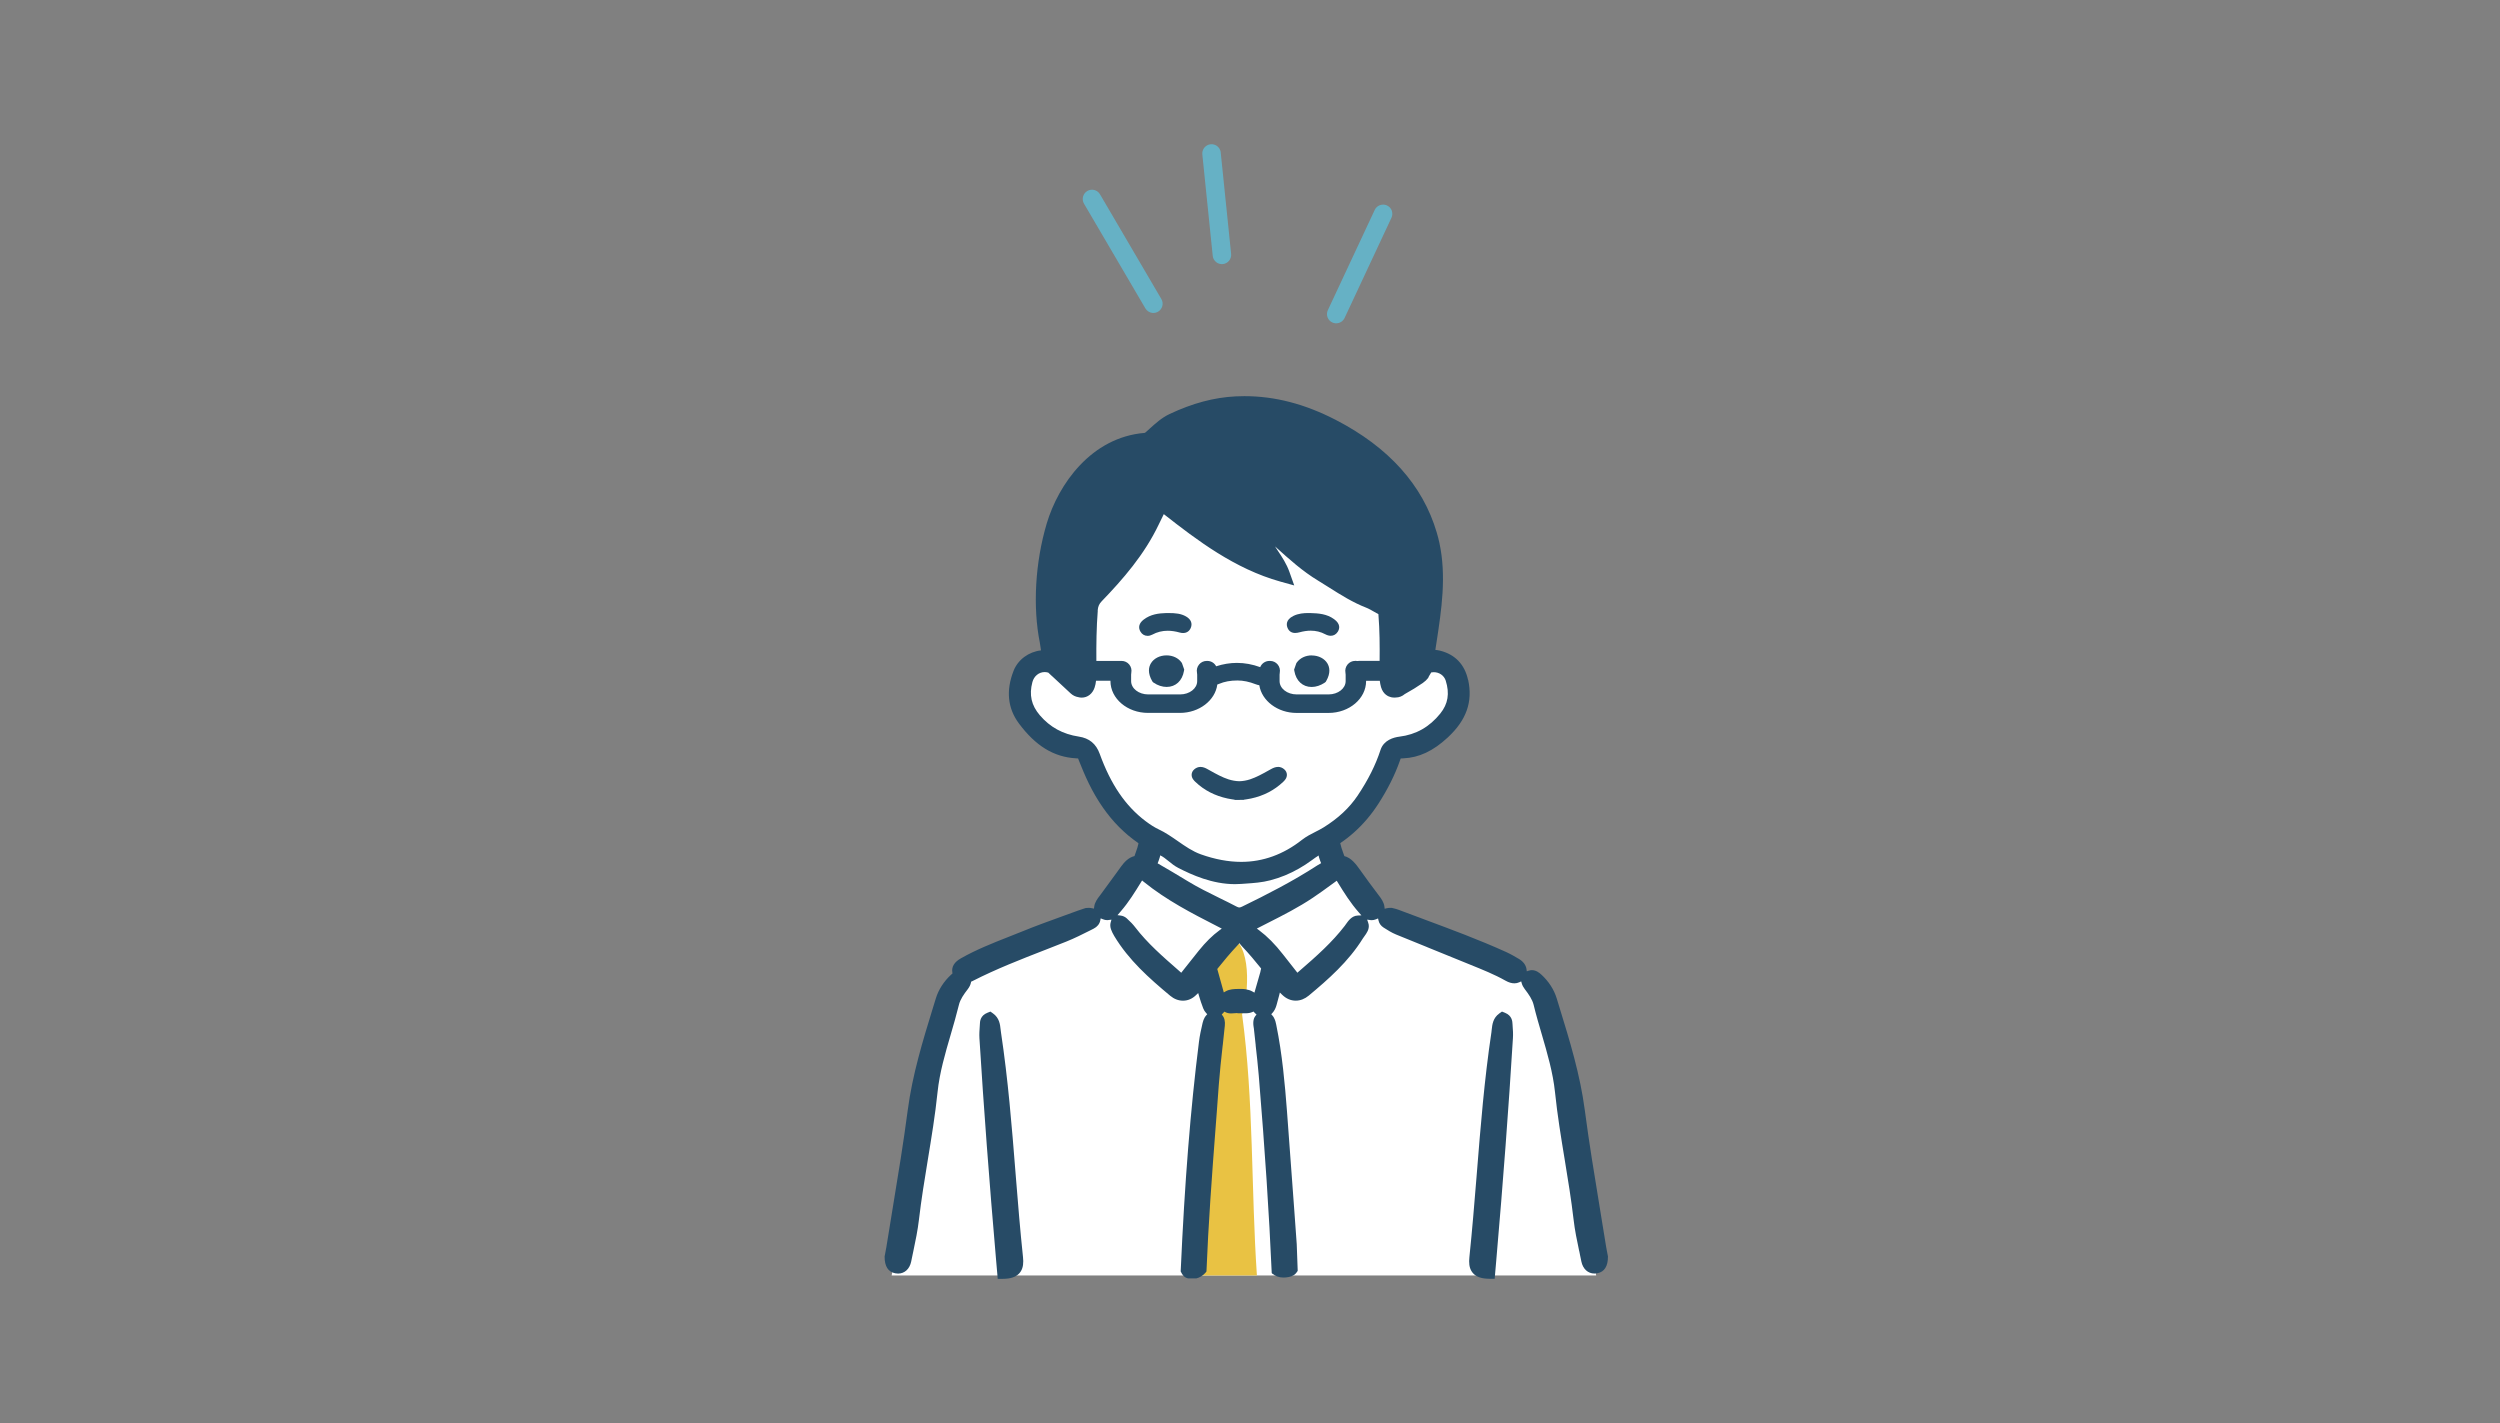 <svg width="260" height="148" viewBox="0 0 260 148" fill="none" xmlns="http://www.w3.org/2000/svg">
<rect x="0" y="0" width="260" height="148" fill="#808080" stroke="none"/>
<path d="M119.995 51.285C119.843 51.66 111.521 60.584 111.595 60.886C111.668 61.184 111.994 69.801 111.994 69.801C111.254 68.627 106.763 67.856 106.201 70.557C104.198 74.307 110.37 77.849 112.908 77.523C112.253 80.189 117.306 86.485 119.688 87.546L118.549 90.635C116.736 91.022 116.655 92.401 114.675 94.071C113.311 95.214 115.264 94.699 112.28 95.915C109.297 97.132 100.227 101.169 100.227 101.169C100.227 101.169 98.828 101.96 98.127 103.951C96.197 110.863 93.9 126.404 92.733 132.646H166.001C166.001 132.646 162.522 113.909 162.208 112.619C161.894 111.328 160.801 104.253 159.782 102.766C158.767 101.282 157.787 101.537 156.81 100.666C154.338 98.6 142.533 95.784 140.979 92.641C139.89 90.809 137.55 88.802 138.383 87.128C138.829 86.621 143.327 82.866 143.757 81.184C144.187 79.503 144.54 77.86 145.946 77.55C147.353 77.236 149.298 76.806 150.065 75.675C150.832 74.54 152.084 73.187 151.653 71.44C151.223 69.693 150.987 68.825 149.542 68.732C148.097 68.639 144.734 70.63 144.734 70.63L144.54 62.536L130.545 53.505L119.991 51.281L119.995 51.285Z" fill="white"/>
<path d="M129.172 105.516C129.892 103.296 130.222 98.046 127.789 97.322C126.87 98.174 126.064 99.123 125.255 100.073C126.766 106.648 125.406 113.513 124.867 120.154C124.6 123.417 124.449 126.687 124.177 129.945C124.104 130.84 124.015 131.747 123.879 132.646H130.718C130.102 123.58 130.404 114.525 129.18 105.52L129.172 105.516Z" fill="#E9C243"/>
<path d="M167.17 130.376C167.131 130.19 167.085 129.954 167.046 129.717C166.821 128.303 166.589 126.889 166.353 125.455C165.814 122.181 165.256 118.795 164.818 115.447C164.338 111.778 163.253 108.241 162.199 104.82L161.901 103.843C161.618 102.917 161.064 102.057 160.297 101.356C160.08 101.158 159.743 100.895 159.32 100.895C159.251 100.895 159.138 100.902 159.006 100.945L158.786 101.015L158.755 100.786C158.696 100.375 158.425 100.004 157.987 99.74C157.561 99.484 157.096 99.217 156.608 98.996C153.826 97.737 150.924 96.66 148.1 95.61L148.053 95.59C147.17 95.261 146.29 94.936 145.407 94.602C145.229 94.537 145.062 94.494 144.919 94.463L144.737 94.416H144.616C144.477 94.416 144.345 94.428 144.217 94.459L144.004 94.509L143.981 94.292C143.927 93.824 143.613 93.409 143.446 93.188L143.419 93.153C142.675 92.165 142.059 91.344 141.463 90.492C140.986 89.814 140.498 89.201 139.812 89.035C139.719 88.74 139.595 88.45 139.506 88.151C139.397 87.787 139.324 87.415 139.223 87.047C138.874 85.757 136.786 85.997 136.863 87.365C136.91 88.151 137.08 89.015 137.394 89.771C137.266 89.841 137.135 89.914 137.015 89.992C134.419 91.677 131.714 93.053 129.176 94.289C129.048 94.35 128.959 94.378 128.886 94.378C128.812 94.378 128.731 94.35 128.618 94.292C128.037 93.986 127.444 93.696 126.828 93.394C125.724 92.851 124.581 92.289 123.516 91.638C122.462 90.999 121.427 90.375 120.393 89.786C120.71 89.031 120.885 88.159 120.931 87.369C121.009 86.001 118.92 85.757 118.572 87.051C118.471 87.419 118.397 87.791 118.289 88.155C118.2 88.45 118.08 88.736 117.987 89.031C117.351 89.182 116.906 89.686 116.58 90.135L116.065 90.848C115.526 91.592 114.988 92.336 114.438 93.072L114.333 93.211C114.166 93.428 113.853 93.835 113.798 94.289L113.771 94.498L113.566 94.455C113.446 94.428 113.337 94.416 113.229 94.416C113.143 94.416 113.051 94.42 112.954 94.432L112.896 94.44L112.671 94.513C112.508 94.564 112.307 94.629 112.109 94.703C111.551 94.909 110.989 95.114 110.427 95.315C109.091 95.8 107.711 96.296 106.371 96.846C105.902 97.036 105.429 97.222 104.949 97.411L104.898 97.431C103.24 98.086 101.528 98.76 99.927 99.67C99.242 100.058 98.947 100.55 99.044 101.135L99.059 101.243L98.928 101.356C98.161 102.057 97.607 102.917 97.324 103.843L97.022 104.823C95.972 108.241 94.887 111.778 94.406 115.447C93.968 118.795 93.41 122.181 92.868 125.479C92.635 126.893 92.403 128.303 92.178 129.721C92.14 129.958 92.093 130.194 92.054 130.388L92 130.674C91.992 131.693 92.364 132.282 93.1 132.422C93.205 132.441 93.306 132.453 93.399 132.453C94.081 132.453 94.604 131.972 94.763 131.201C94.809 130.977 94.856 130.752 94.902 130.527L94.987 130.124C95.216 129.051 95.441 127.947 95.572 126.835C95.813 124.762 96.157 122.662 96.495 120.608C96.87 118.322 97.262 115.959 97.506 113.58C97.715 111.557 98.304 109.543 98.874 107.598C99.168 106.59 99.47 105.552 99.726 104.51C99.865 103.928 100.23 103.421 100.656 102.863C100.826 102.638 100.935 102.41 100.977 102.193L100.997 102.096L101.179 102.011C103.6 100.775 106.177 99.771 108.665 98.802L108.707 98.787C109.439 98.5 110.172 98.217 110.9 97.923C111.76 97.578 112.597 97.156 113.415 96.745L113.748 96.575C114.108 96.392 114.356 96.09 114.426 95.738L114.472 95.509L114.689 95.598C114.844 95.664 115.003 95.695 115.154 95.695C115.193 95.695 115.232 95.691 115.302 95.68L115.592 95.645L115.511 95.927C115.445 96.156 115.457 96.416 115.553 96.671C115.631 96.888 115.739 97.109 115.883 97.349C117.39 99.856 119.494 101.72 121.702 103.56C122.101 103.894 122.563 104.072 123.031 104.072C123.527 104.072 123.996 103.874 124.38 103.498L124.612 103.274L124.701 103.584C124.825 104.006 124.965 104.428 125.135 104.87C125.205 105.052 125.306 105.211 125.434 105.35L125.554 105.478L125.437 105.61C125.372 105.687 125.321 105.757 125.275 105.842C125.193 105.986 125.127 106.16 125.077 106.362L125.062 106.424C124.918 107.044 124.775 107.683 124.694 108.334C123.81 115.347 123.206 122.937 122.791 132.224C122.884 132.426 122.973 132.569 123.078 132.681C123.202 132.821 123.372 132.91 123.558 132.953H124.418C124.744 132.879 125.031 132.709 125.341 132.399C125.387 132.352 125.43 132.298 125.472 132.232C125.67 127.311 126.026 122.437 126.441 117.036L126.546 115.668C126.615 114.723 126.689 113.774 126.755 112.824C126.855 111.484 127.01 110.081 127.146 108.845L127.154 108.768L127.169 108.667L127.177 108.597C127.243 107.989 127.313 107.385 127.371 106.761L127.379 106.726C127.406 106.47 127.398 106.249 127.351 106.052C127.34 105.99 127.324 105.939 127.297 105.881C127.266 105.796 127.224 105.722 127.162 105.641L127.061 105.505L127.181 105.385C127.181 105.385 127.22 105.346 127.235 105.327L127.332 105.211L127.468 105.277C127.638 105.358 127.828 105.397 128.049 105.397C128.161 105.397 128.281 105.389 128.417 105.374H128.463C128.518 105.366 128.568 105.358 128.615 105.358H128.642L128.739 105.381H129.176H129.556C129.812 105.381 130.044 105.339 130.238 105.254L130.37 105.199L130.463 105.308C130.49 105.339 130.517 105.366 130.548 105.393L130.68 105.513L130.567 105.653C130.501 105.738 130.455 105.815 130.424 105.901C130.412 105.935 130.397 105.978 130.385 106.028C130.331 106.242 130.327 106.509 130.377 106.807C130.385 106.854 130.397 106.9 130.401 106.947C130.459 107.528 130.525 108.105 130.591 108.69V108.741C130.699 109.694 130.823 110.798 130.912 111.863C131.551 119.574 131.993 126.288 132.26 132.391L132.303 132.449C132.501 132.6 132.679 132.697 132.853 132.763C133.047 132.832 133.256 132.867 133.489 132.867C133.659 132.867 133.841 132.848 134.043 132.809C134.43 132.736 134.717 132.55 134.899 132.267C134.918 132.236 134.938 132.201 134.961 132.154L134.86 129.388L134.593 125.692C134.368 122.557 134.109 119.004 133.841 115.506C133.632 112.789 133.357 109.639 132.737 106.617L132.722 106.544C132.694 106.4 132.636 106.106 132.485 105.835C132.45 105.765 132.396 105.691 132.326 105.61L132.21 105.478L132.33 105.35C132.516 105.149 132.66 104.878 132.756 104.541C132.849 104.211 132.939 103.878 133.024 103.549L133.105 103.223L133.345 103.456C133.764 103.863 134.24 104.068 134.76 104.068C135.232 104.068 135.697 103.886 136.108 103.545C138.138 101.856 140.246 100.004 141.741 97.594C141.776 97.535 141.823 97.473 141.889 97.384C142.129 97.055 142.427 96.644 142.342 96.144C142.33 96.079 142.311 96.013 142.288 95.947L142.183 95.641L142.513 95.687C142.555 95.695 142.602 95.699 142.648 95.699C142.799 95.699 142.954 95.668 143.105 95.606L143.318 95.517L143.369 95.742C143.431 96.032 143.617 96.292 143.892 96.466C144.295 96.726 144.725 96.997 145.198 97.191C146.244 97.624 147.294 98.047 148.344 98.469L148.452 98.516C149.584 98.973 150.715 99.43 151.842 99.895C152.176 100.034 152.513 100.17 152.881 100.317L152.92 100.333C154.144 100.829 155.415 101.336 156.577 101.991C156.906 102.177 157.209 102.266 157.495 102.266C157.674 102.266 157.84 102.231 157.999 102.158L158.204 102.065L158.266 102.282C158.321 102.472 158.421 102.665 158.569 102.859C158.995 103.417 159.355 103.928 159.499 104.506C159.75 105.548 160.056 106.586 160.351 107.594C160.92 109.543 161.509 111.557 161.719 113.576C161.963 115.951 162.354 118.318 162.734 120.628C163.067 122.658 163.412 124.758 163.652 126.831C163.78 127.943 164.008 129.047 164.237 130.12L164.249 130.144L164.322 130.523C164.369 130.748 164.419 130.973 164.462 131.197C164.621 131.968 165.144 132.449 165.826 132.449C165.919 132.449 166.019 132.437 166.124 132.418C166.864 132.275 167.232 131.686 167.228 130.671L167.17 130.376ZM124.674 98.868C124.194 99.461 123.725 100.058 123.21 100.709L122.849 101.166L122.578 100.926C120.908 99.469 119.331 98.093 118.06 96.435C117.828 96.133 117.549 95.838 117.177 95.505C117.003 95.35 116.793 95.253 116.572 95.222L116.22 95.176L116.588 94.746C117.398 93.808 118.041 92.762 118.661 91.755L118.777 91.569L118.948 91.708C121.323 93.63 123.957 94.982 126.515 96.292L127.065 96.575L126.813 96.76C126.088 97.291 125.406 97.962 124.674 98.868ZM131.121 100.871C131.114 100.895 131.11 100.918 131.102 100.961C131.094 101.011 131.086 101.057 131.075 101.096C130.893 101.72 130.711 102.359 130.529 102.999L130.463 103.235L130.25 103.115C130.052 103.002 129.812 102.925 129.541 102.882C129.393 102.859 129.238 102.847 129.052 102.847C128.998 102.847 128.731 102.851 128.731 102.851C128.374 102.859 127.886 102.867 127.491 103.088L127.274 103.212L127.208 102.971C127.018 102.282 126.824 101.58 126.623 100.871L126.596 100.775L126.658 100.697C127.243 99.969 127.944 99.116 128.715 98.299L128.742 98.268L128.897 98.09L129.041 98.268C129.083 98.318 129.126 98.372 129.176 98.423C129.913 99.198 130.591 100.019 131.098 100.651L131.156 100.724L131.125 100.871H131.121ZM141.187 95.218C140.591 95.242 140.219 95.769 139.967 96.129C139.928 96.187 139.889 96.241 139.851 96.292C138.541 97.993 136.984 99.387 135.081 101.03L134.926 101.162L134.802 101.003C134.802 101.003 133.822 99.755 133.438 99.267C132.598 98.19 131.807 97.392 130.959 96.757L130.711 96.571C130.711 96.571 131.594 96.117 131.908 95.959C133.446 95.18 135.039 94.37 136.526 93.374C137.212 92.917 137.859 92.444 138.541 91.945L139.022 91.596L139.13 91.774C139.796 92.863 140.463 93.924 141.319 94.893L141.586 95.199L141.18 95.215L141.187 95.218Z" fill="#274B66"/>
<path d="M157.301 106.505C157.29 106.242 157.263 105.626 156.515 105.328L156.205 105.204L155.934 105.393C155.275 105.866 155.198 106.533 155.139 107.071C155.132 107.164 155.12 107.265 155.108 107.358C154.372 112.255 153.977 117.203 153.593 121.984L153.555 122.453C153.334 125.165 153.105 127.97 152.819 130.721C152.803 130.853 152.791 130.996 152.791 131.148C152.784 131.705 152.923 132.128 153.218 132.438C153.574 132.814 154.109 132.988 154.907 132.992H155.446L155.608 131.128C156.333 122.771 156.902 115.196 157.344 107.978C157.375 107.528 157.344 107.091 157.313 106.703L157.301 106.505Z" fill="#274B66"/>
<path d="M105.654 122.457L105.616 121.988C105.236 117.207 104.841 112.263 104.101 107.358L104.066 107.079C104.008 106.54 103.938 105.874 103.275 105.397L103.004 105.204L102.69 105.328C101.943 105.622 101.915 106.242 101.908 106.509L101.896 106.707C101.869 107.094 101.834 107.532 101.861 107.982C102.311 115.25 102.88 122.821 103.601 131.132L103.764 133H104.302C105.1 132.992 105.635 132.817 105.992 132.442C106.286 132.132 106.425 131.709 106.418 131.151C106.418 131.004 106.406 130.861 106.391 130.729C106.1 127.978 105.871 125.173 105.654 122.461V122.457Z" fill="#274B66"/>
<path d="M152.678 70.712C152.33 69.096 151.311 68.043 149.738 67.663C149.583 67.624 149.428 67.605 149.277 67.589C149.292 67.496 149.308 67.407 149.319 67.314L149.404 66.768C149.916 63.416 150.443 59.949 149.703 56.485C149.625 56.113 149.528 55.741 149.42 55.377C147.967 50.456 144.437 46.52 138.924 43.672C135.704 42.01 132.593 41.2 129.412 41.2C129.113 41.2 128.811 41.208 128.509 41.223C126.262 41.335 124.015 41.936 121.636 43.059C120.814 43.447 120.167 44.036 119.543 44.602C119.423 44.71 119.307 44.819 119.187 44.923C119.082 45.016 119.063 45.02 119.047 45.02C113.468 45.481 110.074 50.382 108.861 54.439C107.66 58.465 107.393 63.118 108.144 66.849C108.175 67.109 108.214 67.368 108.261 67.616V67.64C106.982 67.787 105.866 68.6 105.409 69.771C104.607 71.828 104.797 73.668 105.971 75.245C107.707 77.574 109.582 78.725 111.876 78.864L112.12 78.88L112.209 79.108C112.496 79.829 112.844 80.674 113.247 81.499C114.995 85.059 117.408 87.493 120.628 88.938C120.946 89.081 121.237 89.318 121.543 89.566C121.841 89.81 122.151 90.061 122.527 90.255C123.937 90.984 126.084 91.952 128.435 91.952C128.645 91.952 128.858 91.945 129.071 91.929L129.509 91.898C130.361 91.84 131.241 91.782 132.12 91.549C132.635 91.414 133.147 91.243 133.639 91.042C134.615 90.639 135.565 90.1 136.46 89.438C136.901 89.108 137.296 88.86 137.703 88.663C140.009 87.535 141.907 85.831 143.349 83.595C144.333 82.068 145.061 80.604 145.584 79.128L145.673 78.88L145.937 78.868C147.58 78.798 149.056 78.105 150.578 76.687C152.512 74.885 153.182 72.986 152.69 70.712H152.678ZM114.158 63.498C114.189 63.087 114.309 62.808 114.568 62.541C116.765 60.259 119.009 57.705 120.52 54.524C120.682 54.175 120.853 53.831 121.035 53.47C124.491 56.179 128.401 59.158 133.162 60.487L134.6 60.886L134.1 59.48C133.802 58.635 133.341 57.946 132.895 57.275C132.794 57.124 132.697 56.977 132.601 56.826C132.639 56.861 132.674 56.895 132.713 56.926C134.065 58.147 135.464 59.41 137.095 60.394C137.479 60.627 137.858 60.867 138.238 61.107C139.443 61.87 140.691 62.657 142.097 63.203C142.357 63.304 142.62 63.455 142.899 63.618C143.046 63.703 143.194 63.788 143.356 63.873C143.356 63.904 143.356 63.935 143.36 63.97C143.488 65.543 143.496 67.151 143.48 68.732H141.38C141.33 68.732 141.28 68.732 141.237 68.74C141.221 68.74 141.202 68.744 141.187 68.748C141.125 68.736 141.066 68.732 141.004 68.732H140.939C140.632 68.732 140.342 68.868 140.148 69.104C139.951 69.344 139.869 69.654 139.927 69.964C139.939 70.03 139.947 70.1 139.947 70.166V70.84C139.947 71.599 139.152 72.219 138.176 72.219H134.848C133.871 72.219 133.077 71.599 133.077 70.84V70.166C133.077 70.1 133.085 70.03 133.096 69.964C133.155 69.658 133.077 69.344 132.88 69.108C132.686 68.872 132.395 68.736 132.089 68.736H132.019C131.593 68.736 131.21 69.003 131.062 69.383C130.256 69.089 129.447 68.941 128.641 68.941C127.924 68.941 127.196 69.061 126.479 69.294C126.308 68.957 125.96 68.736 125.561 68.736H125.495C125.189 68.736 124.898 68.872 124.704 69.108C124.507 69.348 124.425 69.658 124.487 69.964C124.499 70.03 124.507 70.1 124.507 70.166V70.84C124.507 71.599 123.712 72.219 122.736 72.219H119.408C118.431 72.219 117.637 71.599 117.637 70.84V70.166C117.637 70.1 117.645 70.03 117.656 69.964C117.715 69.658 117.637 69.344 117.439 69.108C117.246 68.872 116.955 68.736 116.649 68.736H116.579C116.548 68.736 116.521 68.736 116.49 68.74C116.459 68.74 116.424 68.736 116.393 68.736H114.022C114.011 67.027 114.03 65.253 114.169 63.502L114.158 63.498ZM149.792 74.207C148.661 75.609 147.266 76.4 145.53 76.613C144.945 76.687 143.914 76.962 143.577 77.985C143.066 79.558 142.287 81.111 141.194 82.743C140.338 84.017 139.18 85.102 137.645 86.055C137.378 86.222 137.083 86.369 136.797 86.516C136.336 86.749 135.855 86.993 135.413 87.338C133.48 88.864 131.349 89.635 129.086 89.635C127.765 89.635 126.351 89.372 124.894 88.853C124.03 88.547 123.251 88.004 122.496 87.477C121.864 87.039 121.209 86.582 120.481 86.241C120.078 86.051 119.652 85.784 119.137 85.397C117.037 83.808 115.522 81.58 114.367 78.391C113.991 77.353 113.282 76.768 112.193 76.605C110.531 76.353 109.206 75.629 108.144 74.389C107.261 73.358 107.013 72.262 107.37 70.937C107.536 70.313 108.051 69.895 108.652 69.895C108.776 69.895 108.904 69.918 109.024 69.953C109.125 70.057 109.229 70.15 109.318 70.232L109.454 70.352L111.345 72.111C111.57 72.32 111.845 72.456 112.135 72.502C112.255 72.537 112.375 72.552 112.499 72.552C113.108 72.552 113.619 72.153 113.836 71.514C113.918 71.27 113.964 71.034 113.987 70.797H115.487V70.828C115.487 72.653 117.238 74.141 119.392 74.141H122.72C124.712 74.141 126.386 72.843 126.599 71.192C126.669 71.169 126.731 71.142 126.781 71.123C127.347 70.886 127.959 70.77 128.687 70.77C129.307 70.77 129.915 70.898 130.601 71.165C130.725 71.212 130.849 71.247 130.969 71.266C131.221 72.882 132.876 74.145 134.84 74.145H138.168C140.323 74.145 142.074 72.657 142.074 70.832V70.801H143.5C143.523 71.018 143.562 71.235 143.627 71.46C143.852 72.223 144.391 72.448 144.689 72.514C144.798 72.537 144.906 72.549 145.011 72.549C145.065 72.549 145.115 72.549 145.17 72.541C145.511 72.537 145.828 72.413 146.096 72.184C146.781 71.805 147.394 71.429 147.971 71.03C148.203 70.867 148.385 70.697 148.529 70.507C148.552 70.445 148.579 70.387 148.606 70.336C148.684 70.201 148.773 70.069 148.847 69.933C148.932 69.918 149.017 69.906 149.106 69.906C149.687 69.906 150.187 70.259 150.354 70.782C150.776 72.118 150.598 73.207 149.788 74.211L149.792 74.207Z" fill="#274B66"/>
<path d="M136.428 68.159C135.773 68.159 135.192 68.438 134.855 68.919L134.824 68.961L134.588 69.635L134.611 69.775C134.785 70.805 135.475 71.445 136.412 71.445C136.866 71.445 137.346 71.286 137.792 70.984L137.881 70.902L137.924 70.829C138.416 69.98 138.268 69.368 138.055 69.004C137.753 68.489 137.129 68.167 136.42 68.167L136.428 68.159Z" fill="#274B66"/>
<path d="M122.913 68.946L122.882 68.903C122.557 68.438 121.976 68.159 121.321 68.159C120.612 68.159 119.988 68.481 119.686 69C119.473 69.364 119.326 69.976 119.837 70.852L119.911 70.949L119.984 70.999C120.399 71.286 120.879 71.441 121.333 71.441C122.27 71.441 122.96 70.802 123.134 69.771L123.157 69.632L122.941 69.012L122.91 68.942L122.913 68.946Z" fill="#274B66"/>
<path d="M132.911 79.76C132.643 79.76 132.407 79.868 132.213 79.973L131.869 80.163C131.272 80.496 130.656 80.837 130.013 81.05C129.645 81.17 129.257 81.24 128.893 81.248C128.513 81.24 128.13 81.17 127.754 81.05C127.111 80.841 126.495 80.5 125.898 80.167L125.549 79.973C125.367 79.872 125.123 79.76 124.852 79.76C124.619 79.76 124.398 79.845 124.209 80.008C124.034 80.159 123.933 80.356 123.93 80.566C123.922 80.938 124.185 81.189 124.329 81.325C125.235 82.189 126.359 82.766 127.665 83.045C127.8 83.073 127.936 83.1 128.071 83.119L128.401 83.169V83.196L129.342 83.185H129.366V83.169L129.695 83.119C129.834 83.1 129.97 83.073 130.106 83.045C131.411 82.766 132.531 82.185 133.442 81.321C133.585 81.186 133.848 80.934 133.837 80.562C133.833 80.353 133.732 80.155 133.558 80.004C133.368 79.841 133.147 79.756 132.915 79.756L132.911 79.76Z" fill="#274B66"/>
<path d="M119.354 66.129C119.512 66.129 119.679 66.086 119.83 66.005C120.342 65.73 120.869 65.598 121.446 65.598C121.837 65.598 122.244 65.66 122.69 65.784C122.814 65.819 122.93 65.834 123.042 65.834C123.41 65.834 123.689 65.648 123.836 65.311C124.038 64.842 123.86 64.404 123.344 64.11C122.825 63.815 122.275 63.757 121.496 63.757H121.295C120.5 63.781 119.667 63.877 118.935 64.443C118.462 64.807 118.346 65.253 118.61 65.695C118.776 65.977 119.04 66.129 119.35 66.129H119.354Z" fill="#274B66"/>
<path d="M134.704 65.826C134.836 65.826 134.976 65.807 135.131 65.764C135.561 65.648 135.948 65.59 136.32 65.59C136.862 65.59 137.358 65.714 137.827 65.962C138.025 66.067 138.219 66.121 138.401 66.121C138.699 66.121 138.959 65.97 139.129 65.702C139.331 65.381 139.427 64.889 138.745 64.393C137.994 63.846 137.138 63.781 136.25 63.757C136.184 63.757 136.122 63.757 136.057 63.757C135.615 63.757 135.038 63.792 134.499 64.063C133.701 64.463 133.786 65.013 133.906 65.303C134.05 65.648 134.325 65.83 134.704 65.83V65.826Z" fill="#274B66"/>
<path d="M114.399 20.204C114.244 19.94 113.973 19.766 113.671 19.735C113.636 19.735 113.601 19.731 113.566 19.731C113.396 19.731 113.229 19.777 113.082 19.863C112.861 19.994 112.702 20.2 112.637 20.452C112.571 20.7 112.606 20.959 112.737 21.184L119.119 32.071C119.274 32.335 119.545 32.509 119.847 32.544C119.882 32.544 119.913 32.548 119.948 32.548C120.118 32.548 120.289 32.501 120.436 32.416C120.657 32.285 120.816 32.079 120.882 31.827C120.947 31.579 120.913 31.32 120.781 31.099L114.399 20.207V20.204Z" fill="#66B1C5"/>
<path d="M126.96 15.864C126.913 15.415 126.553 15.05 126.104 15.004C126.069 15.004 126.038 15 126.003 15C125.968 15 125.937 15 125.902 15.004C125.375 15.058 124.988 15.531 125.042 16.062L126.123 26.604C126.169 27.054 126.53 27.418 126.979 27.464C127.014 27.464 127.045 27.468 127.08 27.468C127.111 27.468 127.142 27.468 127.177 27.464C127.704 27.41 128.091 26.938 128.037 26.407L126.956 15.864H126.96Z" fill="#66B1C5"/>
<path d="M144.75 21.912C144.66 21.672 144.486 21.478 144.25 21.369C144.153 21.323 144.052 21.296 143.944 21.284C143.909 21.284 143.874 21.28 143.843 21.28C143.471 21.28 143.13 21.497 142.971 21.834L138.097 32.257C137.989 32.489 137.977 32.753 138.062 32.993C138.151 33.233 138.326 33.427 138.558 33.535C138.655 33.582 138.756 33.609 138.864 33.621C138.899 33.621 138.934 33.625 138.965 33.625C139.337 33.625 139.678 33.408 139.837 33.071L144.711 22.648C144.819 22.416 144.831 22.152 144.742 21.912H144.75Z" fill="#66B1C5"/>
</svg>
